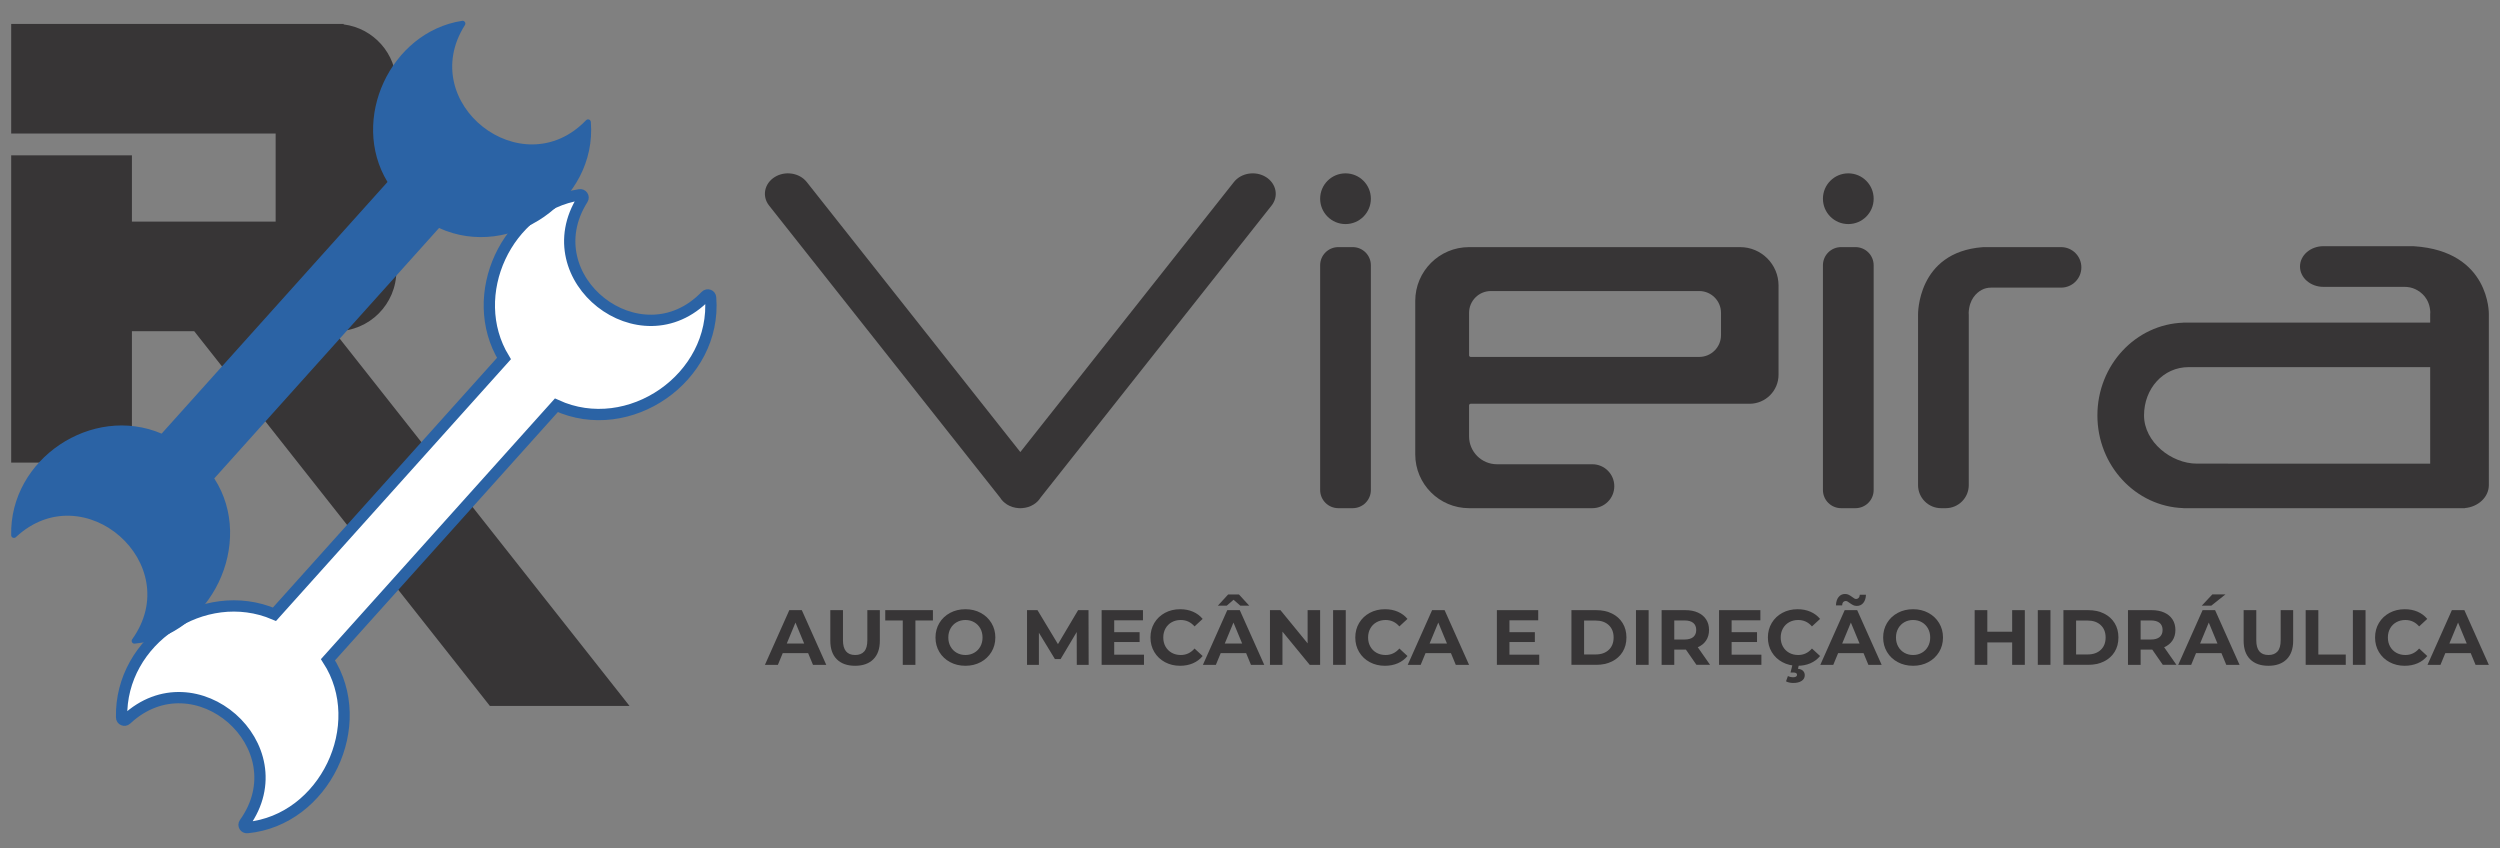 <?xml version="1.0" encoding="UTF-8"?> <svg xmlns="http://www.w3.org/2000/svg" xmlns:xlink="http://www.w3.org/1999/xlink" version="1.1" id="Camada_1" x="0px" y="0px" viewBox="0 0 1920 651.6" style="enable-background:new 0 0 1920 651.6;" xml:space="preserve"><rect x="0" y="0" width="1920" height="651.6" fill="#808080" stroke="none"/> <style type="text/css"> .st0{fill:#373536;} .st1{fill:#FFFFFF;stroke:#2B63A5;stroke-width:12.194;stroke-miterlimit:10;} .st2{fill:#2B63A5;} .st3{fill:#FFFFFF;} .st4{fill:#FFFFFF;stroke:#2B63A5;stroke-width:8.677;stroke-miterlimit:10;} .st5{fill:#2B63A5;stroke:#FFFFFF;stroke-width:8.677;stroke-miterlimit:10;} .st6{fill:#373536;stroke:#FFFFFF;stroke-width:8.677;stroke-miterlimit:10;} </style> <g> <path class="st0" d="M-2035.85,1573.41c0.57,0.02,1.14,0.04,1.71,0.04l0,0c25.78,0,46.68-20.9,46.68-46.68v-144.26 c0-23.78-17.78-43.39-40.77-46.29v-0.39h-5.91l0,0h-251.19v84.77h204.51v68.09h-111.15v-51.23h-93.36v237.62h93.36v-101.62h48.18 l228.65,289.79h107.98L-2035.85,1573.41z"></path> <path class="st1" d="M-1744.48,1547.45c-0.1-1.92-2.44-2.76-3.77-1.37c-50.31,52.28-134.07-13.54-95.17-74.8 c1.04-1.62-0.36-3.67-2.25-3.32c-56.2,8.74-88.35,77.61-58.59,126.62l-177.48,197.73c-54.65-23.31-119.52,19.94-118.22,79.74 c-0.04,1.93,2.28,2.93,3.68,1.6c53.3-49.78,133.85,20.87,91.41,80.22c-1.12,1.56,0.16,3.68,2.07,3.44 c59.65-5.75,95.12-79.28,62.42-129.81l176.61-196.77C-1807.7,1656.39-1739.54,1609.44-1744.48,1547.45z"></path> <path class="st2" d="M-1837.09,1411.67c-0.1-1.89-2.41-2.72-3.71-1.35c-49.51,51.45-131.94-13.32-93.65-73.61 c1.02-1.59-0.36-3.61-2.22-3.27c-55.31,8.6-86.95,76.38-57.66,124.61l-174.66,194.6c-53.78-22.94-117.62,19.62-116.34,78.48 c-0.04,1.9,2.24,2.88,3.63,1.58c52.45-48.99,131.73,20.54,89.96,78.95c-1.11,1.53,0.16,3.63,2.04,3.38 c58.71-5.66,93.61-78.02,61.43-127.75l173.81-193.65C-1899.31,1518.89-1832.23,1472.69-1837.09,1411.67z"></path> </g> <g> <g> <path class="st3" d="M-874.77,1335.46L-874.77,1335.46c-5.72-3.57-13.62-2.35-17.65,2.74l-117.53,148.59l-117.53-148.59 c-4.02-5.09-11.92-6.31-17.65-2.74h0c-5.72,3.57-7.1,10.6-3.08,15.68l127.12,160.72c0.9,1.45,2.16,2.75,3.79,3.77 c1.94,1.21,4.12,1.86,6.32,2c0.08,0.01,0.16,0.01,0.25,0.01c0.26,0.01,0.51,0.02,0.77,0.02c0.26,0,0.51-0.01,0.77-0.02 c0.08,0,0.17-0.01,0.25-0.01c2.2-0.15,4.39-0.79,6.32-2h0c1.63-1.02,2.89-2.32,3.79-3.77l127.12-160.72 C-867.67,1346.05-869.04,1339.03-874.77,1335.46z"></path> <g> <path class="st3" d="M-831,1517.67L-831,1517.67c-7.71,0-13.96-6.25-13.96-13.96v-115.74c0-7.71,6.25-13.96,13.96-13.96l0,0 c7.71,0,13.96,6.25,13.96,13.96v115.74C-817.04,1511.42-823.29,1517.67-831,1517.67z"></path> <circle class="st3" cx="-831" cy="1347.37" r="13.96"></circle> </g> <g> <path class="st3" d="M-554.32,1517.67L-554.32,1517.67c-7.71,0-13.96-6.25-13.96-13.96v-115.74c0-7.71,6.25-13.96,13.96-13.96h0 c7.71,0,13.96,6.25,13.96,13.96v115.74C-540.36,1511.42-546.61,1517.67-554.32,1517.67z"></path> <circle class="st3" cx="-554.32" cy="1347.37" r="13.96"></circle> </g> <path class="st3" d="M-437.21,1374.01h-42.34c-0.31,0-0.63,0.01-0.95,0.04c-36.11,2.82-35.44,37.19-35.44,37.19v93.73 c0,7.02,5.69,12.71,12.71,12.71h2.49c7.02,0,12.71-5.69,12.71-12.71v-93.73c0-0.37-0.02-0.74-0.06-1.1 c0.35-7.42,4.21-10.94,7.13-12.55c1.58-0.87,3.37-1.27,5.17-1.27h38.56c6.16,0,11.15-4.99,11.15-11.15 S-431.05,1374.01-437.21,1374.01z"></path> <path class="st3" d="M-242.85,1373.53c-0.33-0.02-0.67-0.03-1.01-0.03h-49c-7.12,0-12.89,5.01-12.89,11.19 c0,6.18,5.77,11.19,12.89,11.19h44.59c2.08,0,4.15,0.4,5.97,1.27c3.38,1.62,7.85,5.15,8.25,12.6c-0.04,0.36-0.06,0.73-0.06,1.11 v4.69h-135.79v0.04c-26.28,0.86-47.33,23.36-47.33,51.02c0,27.66,21.06,50.17,47.33,51.02v0.04h127.99h11.49h15.4v-0.07 c7.41-0.65,13.19-6.09,13.19-12.69v-94.06C-201.84,1410.85-201.05,1376.34-242.85,1373.53z M-362.49,1493.15 c-14.04,0-29.08-11.89-29.08-26.55c0-14.66,10.5-26.55,24.54-26.55h132.92v53.11H-362.49z"></path> <path class="st3" d="M-613.85,1374.01h-10.51H-763l0,0c-16.36,0-29.62,13.26-29.62,29.62v6.55v15.32v62.55 c0,16.36,13.26,29.62,29.62,29.62l0,0h67.83c6.67,0,12.08-5.41,12.08-12.08v0c0-6.67-5.41-12.08-12.08-12.08h-52.47 c-8.48,0-15.36-6.88-15.36-15.36v-17.02c0-0.49,0.4-0.89,0.89-0.89h137.74h15.68c8.82,0,15.98-7.15,15.98-15.98v-49.08 C-592.7,1383.47-602.17,1374.01-613.85,1374.01z M-624.36,1422.43c0,6.63-5.37,12-12,12h-125.74c-0.49,0-0.89-0.4-0.89-0.89v-8.04 v-15.32c0-6.63,5.37-12,12-12h114.64c6.63,0,12,5.37,12,12V1422.43z"></path> </g> <g> <path class="st3" d="M-1126.72,1597.42h-13.98l-2.67,6.45h-7.14l13.42-30.1h6.88l13.46,30.1h-7.31L-1126.72,1597.42z M-1128.91,1592.13l-4.77-11.52l-4.77,11.52H-1128.91z"></path> <path class="st3" d="M-1110.91,1600.82c-2.39-2.38-3.59-5.78-3.59-10.19v-16.86h6.97v16.6c0,5.39,2.24,8.08,6.71,8.08 c2.18,0,3.84-0.65,4.99-1.96c1.15-1.3,1.72-3.35,1.72-6.13v-16.6h6.88v16.86c0,4.41-1.2,7.81-3.59,10.19 c-2.39,2.38-5.74,3.57-10.04,3.57S-1108.52,1603.2-1110.91,1600.82z"></path> <path class="st3" d="M-1074.64,1579.45h-9.63v-5.68h26.23v5.68h-9.63v24.43h-6.97V1579.45z"></path> <path class="st3" d="M-1048.6,1602.37c-2.51-1.35-4.47-3.2-5.89-5.57c-1.42-2.37-2.13-5.02-2.13-7.98c0-2.95,0.71-5.61,2.13-7.98 c1.42-2.37,3.38-4.22,5.89-5.57c2.51-1.35,5.32-2.02,8.45-2.02c3.12,0,5.93,0.67,8.43,2.02c2.49,1.35,4.46,3.2,5.89,5.57 c1.43,2.36,2.15,5.02,2.15,7.98c0,2.95-0.72,5.61-2.15,7.98c-1.43,2.37-3.4,4.22-5.89,5.57c-2.49,1.35-5.3,2.02-8.43,2.02 C-1043.28,1604.39-1046.09,1603.72-1048.6,1602.37z M-1035.34,1597.23c1.43-0.82,2.56-1.96,3.38-3.42 c0.82-1.46,1.23-3.12,1.23-4.99c0-1.86-0.41-3.53-1.23-4.99c-0.82-1.46-1.94-2.6-3.38-3.42c-1.43-0.82-3.04-1.23-4.82-1.23 c-1.78,0-3.38,0.41-4.82,1.23c-1.43,0.82-2.56,1.96-3.38,3.42c-0.82,1.46-1.23,3.12-1.23,4.99c0,1.86,0.41,3.53,1.23,4.99 c0.82,1.46,1.94,2.6,3.38,3.42c1.43,0.82,3.04,1.23,4.82,1.23C-1038.38,1598.45-1036.77,1598.05-1035.34,1597.23z"></path> <path class="st3" d="M-978.88,1603.87l-0.04-18.06l-8.86,14.88h-3.14l-8.82-14.49v17.67h-6.54v-30.1h5.76l11.27,18.71l11.1-18.71 h5.72l0.09,30.1H-978.88z"></path> <path class="st3" d="M-941.89,1598.28v5.59h-23.31v-30.1h22.75v5.59h-15.82v6.54h13.98v5.42h-13.98v6.97H-941.89z"></path> <path class="st3" d="M-930.35,1602.39c-2.48-1.33-4.43-3.18-5.85-5.55c-1.42-2.37-2.13-5.04-2.13-8.02c0-2.98,0.71-5.66,2.13-8.02 c1.42-2.37,3.37-4.21,5.85-5.55c2.48-1.33,5.27-2,8.36-2c2.61,0,4.97,0.46,7.07,1.38c2.11,0.92,3.88,2.24,5.31,3.96l-4.47,4.13 c-2.04-2.35-4.56-3.53-7.57-3.53c-1.86,0-3.53,0.41-4.99,1.23c-1.46,0.82-2.6,1.96-3.42,3.42c-0.82,1.46-1.23,3.12-1.23,4.99 c0,1.86,0.41,3.53,1.23,4.99c0.82,1.46,1.96,2.6,3.42,3.42c1.46,0.82,3.13,1.23,4.99,1.23c3.01,0,5.53-1.19,7.57-3.57l4.47,4.13 c-1.43,1.75-3.21,3.08-5.33,4c-2.12,0.92-4.49,1.38-7.1,1.38C-925.09,1604.39-927.87,1603.72-930.35,1602.39z"></path> <path class="st3" d="M-885.69,1597.42h-13.98l-2.67,6.45h-7.14l13.42-30.1h6.88l13.46,30.1h-7.31L-885.69,1597.42z M-888.87,1571.32l-3.74-3.27l-3.74,3.27h-4.9l5.68-6.19h5.93l5.68,6.19H-888.87z M-887.88,1592.13l-4.77-11.52l-4.77,11.52 H-887.88z"></path> <path class="st3" d="M-844.97,1573.77v30.1h-5.72l-15.01-18.28v18.28h-6.88v-30.1h5.76l14.96,18.28v-18.28H-844.97z"></path> <path class="st3" d="M-837.83,1573.77h6.97v30.1h-6.97V1573.77z"></path> <path class="st3" d="M-817.64,1602.39c-2.48-1.33-4.43-3.18-5.85-5.55c-1.42-2.37-2.13-5.04-2.13-8.02c0-2.98,0.71-5.66,2.13-8.02 c1.42-2.37,3.37-4.21,5.85-5.55c2.48-1.33,5.27-2,8.36-2c2.61,0,4.97,0.46,7.07,1.38c2.11,0.92,3.88,2.24,5.31,3.96l-4.47,4.13 c-2.04-2.35-4.56-3.53-7.57-3.53c-1.86,0-3.53,0.41-4.99,1.23c-1.46,0.82-2.6,1.96-3.42,3.42c-0.82,1.46-1.23,3.12-1.23,4.99 c0,1.86,0.41,3.53,1.23,4.99c0.82,1.46,1.96,2.6,3.42,3.42c1.46,0.82,3.13,1.23,4.99,1.23c3.01,0,5.53-1.19,7.57-3.57l4.47,4.13 c-1.43,1.75-3.21,3.08-5.33,4c-2.12,0.92-4.49,1.38-7.1,1.38C-812.39,1604.39-815.16,1603.72-817.64,1602.39z"></path> <path class="st3" d="M-772.98,1597.42h-13.98l-2.67,6.45h-7.14l13.42-30.1h6.88l13.46,30.1h-7.31L-772.98,1597.42z M-775.18,1592.13l-4.77-11.52l-4.77,11.52H-775.18z"></path> <path class="st3" d="M-724.39,1598.28v5.59h-23.31v-30.1h22.75v5.59h-15.82v6.54h13.98v5.42h-13.98v6.97H-724.39z"></path> <path class="st3" d="M-706.67,1573.77H-693c3.27,0,6.16,0.62,8.66,1.87c2.51,1.25,4.46,3,5.85,5.27c1.39,2.26,2.09,4.9,2.09,7.91 c0,3.01-0.7,5.65-2.09,7.91c-1.39,2.26-3.34,4.02-5.85,5.27c-2.51,1.25-5.4,1.87-8.66,1.87h-13.67V1573.77z M-693.34,1598.15 c3.01,0,5.41-0.84,7.2-2.52c1.79-1.68,2.69-3.95,2.69-6.82c0-2.87-0.9-5.14-2.69-6.82c-1.79-1.68-4.19-2.52-7.2-2.52h-6.36v18.66 H-693.34z"></path> <path class="st3" d="M-671.16,1573.77h6.97v30.1h-6.97V1573.77z"></path> <path class="st3" d="M-637.87,1603.87l-5.8-8.39h-0.34h-6.06v8.39h-6.97v-30.1h13.03c2.67,0,4.98,0.45,6.94,1.33 c1.96,0.89,3.48,2.15,4.54,3.78c1.06,1.63,1.59,3.57,1.59,5.8c0,2.24-0.54,4.16-1.61,5.78c-1.08,1.62-2.6,2.86-4.58,3.72 l6.75,9.68H-637.87z M-639.63,1580.8c-1.09-0.9-2.68-1.35-4.77-1.35h-5.68v10.49h5.68c2.09,0,3.68-0.46,4.77-1.38 c1.09-0.92,1.63-2.21,1.63-3.87C-638,1583-638.55,1581.71-639.63,1580.8z"></path> <path class="st3" d="M-602.14,1598.28v5.59h-23.31v-30.1h22.75v5.59h-15.82v6.54h13.98v5.42h-13.98v6.97H-602.14z"></path> <path class="st3" d="M-590.59,1602.39c-2.48-1.33-4.43-3.18-5.85-5.55c-1.42-2.37-2.13-5.04-2.13-8.02c0-2.98,0.71-5.66,2.13-8.02 c1.42-2.37,3.37-4.21,5.85-5.55c2.48-1.33,5.27-2,8.36-2c2.61,0,4.97,0.46,7.07,1.38c2.11,0.92,3.88,2.24,5.31,3.96l-4.47,4.13 c-2.04-2.35-4.56-3.53-7.57-3.53c-1.86,0-3.53,0.41-4.99,1.23c-1.46,0.82-2.6,1.96-3.42,3.42c-0.82,1.46-1.23,3.12-1.23,4.99 c0,1.86,0.41,3.53,1.23,4.99c0.82,1.46,1.96,2.6,3.42,3.42c1.46,0.82,3.13,1.23,4.99,1.23c3.01,0,5.53-1.19,7.57-3.57l4.47,4.13 c-1.43,1.75-3.21,3.08-5.33,4c-2.12,0.92-4.49,1.38-7.1,1.38C-585.34,1604.39-588.11,1603.72-590.59,1602.39z M-586.79,1613.61 c-0.72-0.16-1.32-0.38-1.81-0.67l1.03-2.88c0.92,0.43,1.85,0.65,2.8,0.65c1.49,0,2.24-0.46,2.24-1.38c0-0.83-0.7-1.25-2.11-1.25 h-1.46l1.12-4.56h3.57l-0.6,2.49c1.26,0.14,2.2,0.54,2.82,1.18c0.62,0.65,0.92,1.44,0.92,2.39c0,1.32-0.57,2.36-1.72,3.12 c-1.15,0.76-2.68,1.14-4.6,1.14C-585.34,1613.85-586.07,1613.77-586.79,1613.61z"></path> <path class="st3" d="M-545.93,1597.42h-13.98l-2.67,6.45h-7.14l13.42-30.1h6.88l13.46,30.1h-7.31L-545.93,1597.42z M-551.67,1571 c-0.59-0.3-1.24-0.71-1.96-1.23c-0.46-0.34-0.84-0.6-1.14-0.77c-0.3-0.17-0.6-0.26-0.88-0.26c-0.6,0-1.09,0.21-1.46,0.62 c-0.37,0.42-0.57,1.01-0.6,1.78h-3.4c0.06-1.92,0.54-3.45,1.44-4.58c0.9-1.13,2.1-1.7,3.59-1.7c0.75,0,1.41,0.15,2,0.45 c0.59,0.3,1.25,0.72,2,1.27c0.46,0.34,0.84,0.6,1.14,0.77c0.3,0.17,0.6,0.26,0.88,0.26c0.57,0,1.05-0.21,1.44-0.62 c0.39-0.42,0.59-0.98,0.62-1.7h3.4c-0.06,1.86-0.54,3.35-1.44,4.47c-0.9,1.12-2.1,1.68-3.59,1.68 C-550.41,1571.45-551.09,1571.3-551.67,1571z M-548.13,1592.13l-4.77-11.52l-4.77,11.52H-548.13z"></path> <path class="st3" d="M-527.12,1602.37c-2.51-1.35-4.47-3.2-5.89-5.57c-1.42-2.37-2.13-5.02-2.13-7.98c0-2.95,0.71-5.61,2.13-7.98 c1.42-2.37,3.38-4.22,5.89-5.57c2.51-1.35,5.33-2.02,8.45-2.02c3.12,0,5.93,0.67,8.43,2.02c2.49,1.35,4.46,3.2,5.89,5.57 c1.43,2.36,2.15,5.02,2.15,7.98c0,2.95-0.72,5.61-2.15,7.98c-1.43,2.37-3.4,4.22-5.89,5.57c-2.49,1.35-5.3,2.02-8.43,2.02 C-521.8,1604.39-524.61,1603.72-527.12,1602.37z M-513.85,1597.23c1.43-0.82,2.56-1.96,3.38-3.42c0.82-1.46,1.23-3.12,1.23-4.99 c0-1.86-0.41-3.53-1.23-4.99c-0.82-1.46-1.94-2.6-3.38-3.42c-1.43-0.82-3.04-1.23-4.82-1.23c-1.78,0-3.38,0.41-4.82,1.23 c-1.43,0.82-2.56,1.96-3.38,3.42c-0.82,1.46-1.23,3.12-1.23,4.99c0,1.86,0.41,3.53,1.23,4.99c0.82,1.46,1.94,2.6,3.38,3.42 c1.43,0.82,3.04,1.23,4.82,1.23C-516.89,1598.45-515.29,1598.05-513.85,1597.23z"></path> <path class="st3" d="M-457.18,1573.77v30.1h-6.97v-12.34h-13.67v12.34h-6.97v-30.1h6.97v11.87h13.67v-11.87H-457.18z"></path> <path class="st3" d="M-450.04,1573.77h6.97v30.1h-6.97V1573.77z"></path> <path class="st3" d="M-435.94,1573.77h13.67c3.27,0,6.16,0.62,8.66,1.87c2.51,1.25,4.46,3,5.85,5.27c1.39,2.26,2.09,4.9,2.09,7.91 c0,3.01-0.7,5.65-2.09,7.91c-1.39,2.26-3.34,4.02-5.85,5.27c-2.51,1.25-5.4,1.87-8.66,1.87h-13.67V1573.77z M-422.61,1598.15 c3.01,0,5.41-0.84,7.2-2.52c1.79-1.68,2.69-3.95,2.69-6.82c0-2.87-0.9-5.14-2.69-6.82c-1.79-1.68-4.19-2.52-7.2-2.52h-6.36v18.66 H-422.61z"></path> <path class="st3" d="M-381.24,1603.87l-5.8-8.39h-0.34h-6.06v8.39h-6.97v-30.1h13.03c2.67,0,4.98,0.45,6.94,1.33 c1.96,0.89,3.48,2.15,4.54,3.78c1.06,1.63,1.59,3.57,1.59,5.8c0,2.24-0.54,4.16-1.61,5.78s-2.6,2.86-4.58,3.72l6.75,9.68H-381.24z M-383,1580.8c-1.09-0.9-2.68-1.35-4.77-1.35h-5.68v10.49h5.68c2.09,0,3.68-0.46,4.77-1.38c1.09-0.92,1.63-2.21,1.63-3.87 C-381.37,1583-381.91,1581.71-383,1580.8z"></path> <path class="st3" d="M-348.99,1597.42h-13.98l-2.67,6.45h-7.14l13.42-30.1h6.88l13.46,30.1h-7.31L-348.99,1597.42z M-351.18,1592.13l-4.77-11.52l-4.77,11.52H-351.18z M-354.02,1565.13h7.22l-7.78,6.19h-5.25L-354.02,1565.13z"></path> <path class="st3" d="M-333.18,1600.82c-2.39-2.38-3.59-5.78-3.59-10.19v-16.86h6.97v16.6c0,5.39,2.24,8.08,6.71,8.08 c2.18,0,3.84-0.65,4.99-1.96c1.15-1.3,1.72-3.35,1.72-6.13v-16.6h6.88v16.86c0,4.41-1.2,7.81-3.59,10.19 c-2.39,2.38-5.74,3.57-10.04,3.57C-327.44,1604.39-330.79,1603.2-333.18,1600.82z"></path> <path class="st3" d="M-302.63,1573.77h6.97v24.43h15.09v5.68h-22.06V1573.77z"></path> <path class="st3" d="M-276.66,1573.77h6.97v30.1h-6.97V1573.77z"></path> <path class="st3" d="M-256.47,1602.39c-2.48-1.33-4.43-3.18-5.85-5.55c-1.42-2.37-2.13-5.04-2.13-8.02c0-2.98,0.71-5.66,2.13-8.02 c1.42-2.37,3.37-4.21,5.85-5.55c2.48-1.33,5.27-2,8.36-2c2.61,0,4.97,0.46,7.07,1.38c2.11,0.92,3.88,2.24,5.31,3.96l-4.47,4.13 c-2.04-2.35-4.56-3.53-7.57-3.53c-1.86,0-3.53,0.41-4.99,1.23c-1.46,0.82-2.6,1.96-3.42,3.42c-0.82,1.46-1.23,3.12-1.23,4.99 c0,1.86,0.41,3.53,1.23,4.99c0.82,1.46,1.96,2.6,3.42,3.42c1.46,0.82,3.13,1.23,4.99,1.23c3.01,0,5.53-1.19,7.57-3.57l4.47,4.13 c-1.43,1.75-3.21,3.08-5.33,4c-2.12,0.92-4.49,1.38-7.1,1.38C-251.22,1604.39-253.99,1603.72-256.47,1602.39z"></path> <path class="st3" d="M-211.81,1597.42h-13.98l-2.67,6.45h-7.14l13.42-30.1h6.88l13.46,30.1h-7.31L-211.81,1597.42z M-214,1592.13 l-4.77-11.52l-4.77,11.52H-214z"></path> </g> </g> <g> <path class="st0" d="M-1387.72,1420.25c0.41,0.01,0.81,0.03,1.22,0.03l0,0c18.35,0,33.22-14.87,33.22-33.22V1284.4 c0-16.92-12.65-30.87-29.01-32.94v-0.27h-4.21l0,0h-178.76v60.32h145.54v48.45h-79.1v-36.46h-66.44v169.1h66.44v-72.31h34.28 l162.72,206.22h76.84L-1387.72,1420.25z"></path> <path class="st4" d="M-1180.37,1401.77c-0.07-1.37-1.74-1.96-2.68-0.98c-35.8,37.2-95.41-9.63-67.72-53.23 c0.74-1.15-0.26-2.61-1.6-2.36c-39.99,6.22-62.87,55.23-41.69,90.11l-126.3,140.71c-38.89-16.59-85.05,14.19-84.13,56.75 c-0.03,1.37,1.62,2.08,2.62,1.14c37.93-35.43,95.25,14.85,65.05,57.09c-0.8,1.11,0.12,2.62,1.47,2.45 c42.45-4.09,67.69-56.42,44.42-92.38l125.68-140.03C-1225.36,1479.3-1176.85,1445.89-1180.37,1401.77z"></path> <path class="st2" d="M-1246.28,1305.15c-0.07-1.34-1.71-1.93-2.64-0.96c-35.23,36.61-93.89-9.48-66.65-52.38 c0.73-1.13-0.25-2.57-1.58-2.33c-39.36,6.12-61.88,54.36-41.03,88.68l-124.29,138.48c-38.27-16.33-83.7,13.96-82.79,55.85 c-0.03,1.35,1.59,2.05,2.58,1.12c37.33-34.86,93.74,14.62,64.02,56.18c-0.79,1.09,0.11,2.58,1.45,2.41 c41.78-4.03,66.62-55.52,43.71-90.91l123.69-137.81C-1290.55,1381.45-1242.82,1348.57-1246.28,1305.15z"></path> </g> <g> <g> <path class="st3" d="M-860.59,1994.18L-860.59,1994.18c-5.72-3.57-13.62-2.35-17.65,2.74l-117.53,148.59l-117.53-148.59 c-4.02-5.09-11.92-6.31-17.65-2.74h0c-5.72,3.57-7.1,10.59-3.08,15.68l127.12,160.72c0.9,1.45,2.16,2.75,3.79,3.77 c1.94,1.21,4.12,1.86,6.32,2c0.08,0.01,0.16,0.01,0.25,0.01c0.26,0.01,0.51,0.02,0.77,0.02c0.26,0,0.51-0.01,0.77-0.02 c0.08,0,0.17-0.01,0.25-0.01c2.2-0.15,4.39-0.79,6.32-2h0c1.63-1.02,2.89-2.32,3.79-3.77l127.12-160.72 C-853.49,2004.78-854.87,1997.76-860.59,1994.18z"></path> <g> <path class="st3" d="M-816.83,2176.39L-816.83,2176.39c-7.71,0-13.96-6.25-13.96-13.96v-115.74c0-7.71,6.25-13.96,13.96-13.96 l0,0c7.71,0,13.96,6.25,13.96,13.96v115.74C-802.87,2170.14-809.12,2176.39-816.83,2176.39z"></path> <circle class="st3" cx="-816.83" cy="2006.09" r="13.96"></circle> </g> <g> <path class="st3" d="M-540.15,2176.39L-540.15,2176.39c-7.71,0-13.96-6.25-13.96-13.96v-115.74c0-7.71,6.25-13.96,13.96-13.96h0 c7.71,0,13.96,6.25,13.96,13.96v115.74C-526.19,2170.14-532.44,2176.39-540.15,2176.39z"></path> <circle class="st3" cx="-540.15" cy="2006.09" r="13.96"></circle> </g> <path class="st3" d="M-423.04,2032.73h-42.34c-0.31,0-0.63,0.01-0.95,0.04c-36.11,2.82-35.44,37.19-35.44,37.19v93.73 c0,7.02,5.69,12.71,12.71,12.71h2.49c7.02,0,12.71-5.69,12.71-12.71v-93.73c0-0.37-0.02-0.74-0.06-1.1 c0.35-7.42,4.21-10.94,7.13-12.55c1.58-0.87,3.37-1.27,5.17-1.27h38.56c6.16,0,11.15-4.99,11.15-11.15 S-416.88,2032.73-423.04,2032.73z"></path> <path class="st3" d="M-228.68,2032.25c-0.33-0.02-0.67-0.03-1.01-0.03h-49c-7.12,0-12.89,5.01-12.89,11.19s5.77,11.19,12.89,11.19 h44.59c2.08,0,4.15,0.4,5.97,1.27c3.38,1.62,7.85,5.15,8.25,12.6c-0.04,0.36-0.06,0.73-0.06,1.11v4.69h-135.79v0.04 c-26.28,0.86-47.33,23.36-47.33,51.02s21.06,50.17,47.33,51.02v0.04h127.99h11.49h15.4v-0.07c7.41-0.65,13.19-6.09,13.19-12.69 v-94.06C-187.66,2069.57-186.88,2035.06-228.68,2032.25z M-348.32,2151.88c-14.04,0-29.08-11.89-29.08-26.55 c0-14.66,10.5-26.55,24.54-26.55h132.92v53.11H-348.32z"></path> <path class="st3" d="M-599.68,2032.73h-10.51h-138.64l0,0c-16.36,0-29.62,13.26-29.62,29.62v6.55v15.32v62.55 c0,16.36,13.26,29.62,29.62,29.62l0,0H-681c6.67,0,12.08-5.41,12.08-12.08v0c0-6.67-5.41-12.08-12.08-12.08h-52.47 c-8.48,0-15.36-6.88-15.36-15.36v-17.02c0-0.49,0.4-0.89,0.89-0.89h137.74h15.68c8.82,0,15.98-7.15,15.98-15.98v-49.08 C-578.53,2042.2-588,2032.73-599.68,2032.73z M-610.19,2081.15c0,6.63-5.37,12-12,12h-125.74c-0.49,0-0.89-0.4-0.89-0.89v-8.04 v-15.32c0-6.63,5.37-12,12-12h114.64c6.63,0,12,5.37,12,12V2081.15z"></path> </g> <g> <path class="st3" d="M-1112.54,2256.15h-13.98l-2.67,6.45h-7.14l13.42-30.1h6.88l13.46,30.1h-7.31L-1112.54,2256.15z M-1114.74,2250.86l-4.77-11.52l-4.77,11.52H-1114.74z"></path> <path class="st3" d="M-1096.74,2259.54c-2.39-2.38-3.59-5.78-3.59-10.19v-16.86h6.97v16.6c0,5.39,2.24,8.08,6.71,8.08 c2.18,0,3.84-0.65,4.99-1.96c1.15-1.3,1.72-3.35,1.72-6.13v-16.6h6.88v16.86c0,4.41-1.2,7.81-3.59,10.19 c-2.39,2.38-5.74,3.57-10.04,3.57S-1094.35,2261.92-1096.74,2259.54z"></path> <path class="st3" d="M-1060.47,2238.17h-9.63v-5.68h26.23v5.68h-9.63v24.43h-6.97V2238.17z"></path> <path class="st3" d="M-1034.43,2261.09c-2.51-1.35-4.47-3.2-5.89-5.57c-1.42-2.37-2.13-5.02-2.13-7.98s0.71-5.61,2.13-7.98 c1.42-2.37,3.38-4.22,5.89-5.57c2.51-1.35,5.32-2.02,8.45-2.02c3.12,0,5.93,0.67,8.43,2.02c2.49,1.35,4.46,3.2,5.89,5.57 c1.43,2.36,2.15,5.02,2.15,7.98s-0.72,5.61-2.15,7.98c-1.43,2.37-3.4,4.22-5.89,5.57c-2.49,1.35-5.3,2.02-8.43,2.02 C-1029.11,2263.11-1031.92,2262.44-1034.43,2261.09z M-1021.16,2255.95c1.43-0.82,2.56-1.96,3.38-3.42 c0.82-1.46,1.23-3.12,1.23-4.99s-0.41-3.53-1.23-4.99c-0.82-1.46-1.94-2.6-3.38-3.42c-1.43-0.82-3.04-1.23-4.82-1.23 c-1.78,0-3.38,0.41-4.82,1.23c-1.43,0.82-2.56,1.96-3.38,3.42c-0.82,1.46-1.23,3.12-1.23,4.99s0.41,3.53,1.23,4.99 c0.82,1.46,1.94,2.6,3.38,3.42c1.43,0.82,3.04,1.23,4.82,1.23C-1024.2,2257.18-1022.6,2256.77-1021.16,2255.95z"></path> <path class="st3" d="M-964.7,2262.6l-0.04-18.06l-8.86,14.88h-3.14l-8.82-14.49v17.67h-6.54v-30.1h5.76l11.27,18.71l11.1-18.71 h5.72l0.09,30.1H-964.7z"></path> <path class="st3" d="M-927.72,2257.01v5.59h-23.31v-30.1h22.75v5.59h-15.82v6.54h13.98v5.42h-13.98v6.97H-927.72z"></path> <path class="st3" d="M-916.18,2261.11c-2.48-1.33-4.43-3.18-5.85-5.55c-1.42-2.37-2.13-5.04-2.13-8.02c0-2.98,0.71-5.66,2.13-8.02 c1.42-2.37,3.37-4.21,5.85-5.55c2.48-1.33,5.27-2,8.36-2c2.61,0,4.97,0.46,7.07,1.38c2.11,0.92,3.88,2.24,5.31,3.96l-4.47,4.13 c-2.04-2.35-4.56-3.53-7.57-3.53c-1.86,0-3.53,0.41-4.99,1.23c-1.46,0.82-2.6,1.96-3.42,3.42c-0.82,1.46-1.23,3.12-1.23,4.99 s0.41,3.53,1.23,4.99c0.82,1.46,1.96,2.6,3.42,3.42c1.46,0.82,3.13,1.23,4.99,1.23c3.01,0,5.53-1.19,7.57-3.57l4.47,4.13 c-1.43,1.75-3.21,3.08-5.33,4c-2.12,0.92-4.49,1.38-7.1,1.38C-910.92,2263.11-913.7,2262.45-916.18,2261.11z"></path> <path class="st3" d="M-871.52,2256.15h-13.98l-2.67,6.45h-7.14l13.42-30.1h6.88l13.46,30.1h-7.31L-871.52,2256.15z M-874.7,2230.04l-3.74-3.27l-3.74,3.27h-4.9l5.68-6.19h5.93l5.68,6.19H-874.7z M-873.71,2250.86l-4.77-11.52l-4.77,11.52H-873.71 z"></path> <path class="st3" d="M-830.8,2232.49v30.1h-5.72l-15.01-18.28v18.28h-6.88v-30.1h5.76l14.96,18.28v-18.28H-830.8z"></path> <path class="st3" d="M-823.66,2232.49h6.97v30.1h-6.97V2232.49z"></path> <path class="st3" d="M-803.47,2261.11c-2.48-1.33-4.43-3.18-5.85-5.55c-1.42-2.37-2.13-5.04-2.13-8.02c0-2.98,0.71-5.66,2.13-8.02 c1.42-2.37,3.37-4.21,5.85-5.55c2.48-1.33,5.27-2,8.36-2c2.61,0,4.97,0.46,7.07,1.38c2.11,0.92,3.88,2.24,5.31,3.96l-4.47,4.13 c-2.04-2.35-4.56-3.53-7.57-3.53c-1.86,0-3.53,0.41-4.99,1.23c-1.46,0.82-2.6,1.96-3.42,3.42c-0.82,1.46-1.23,3.12-1.23,4.99 s0.41,3.53,1.23,4.99c0.82,1.46,1.96,2.6,3.42,3.42c1.46,0.82,3.13,1.23,4.99,1.23c3.01,0,5.53-1.19,7.57-3.57l4.47,4.13 c-1.43,1.75-3.21,3.08-5.33,4c-2.12,0.92-4.49,1.38-7.1,1.38C-798.21,2263.11-800.99,2262.45-803.47,2261.11z"></path> <path class="st3" d="M-758.81,2256.15h-13.98l-2.67,6.45h-7.14l13.42-30.1h6.88l13.46,30.1h-7.31L-758.81,2256.15z M-761,2250.86 l-4.77-11.52l-4.77,11.52H-761z"></path> <path class="st3" d="M-710.22,2257.01v5.59h-23.31v-30.1h22.75v5.59h-15.82v6.54h13.98v5.42h-13.98v6.97H-710.22z"></path> <path class="st3" d="M-692.5,2232.49h13.67c3.27,0,6.16,0.62,8.66,1.87c2.51,1.25,4.46,3,5.85,5.27c1.39,2.26,2.09,4.9,2.09,7.91 c0,3.01-0.7,5.65-2.09,7.91c-1.39,2.26-3.34,4.02-5.85,5.27c-2.51,1.25-5.4,1.87-8.66,1.87h-13.67V2232.49z M-679.17,2256.88 c3.01,0,5.41-0.84,7.2-2.51c1.79-1.68,2.69-3.95,2.69-6.82s-0.9-5.14-2.69-6.82c-1.79-1.68-4.19-2.52-7.2-2.52h-6.36v18.66 H-679.17z"></path> <path class="st3" d="M-656.98,2232.49h6.97v30.1h-6.97V2232.49z"></path> <path class="st3" d="M-623.7,2262.6l-5.8-8.39h-0.34h-6.06v8.39h-6.97v-30.1h13.03c2.67,0,4.98,0.45,6.94,1.33 c1.96,0.89,3.48,2.15,4.54,3.78c1.06,1.63,1.59,3.57,1.59,5.8s-0.54,4.16-1.61,5.78c-1.08,1.62-2.6,2.86-4.58,3.72l6.75,9.68 H-623.7z M-625.46,2239.53c-1.09-0.9-2.68-1.35-4.77-1.35h-5.68v10.49h5.68c2.09,0,3.68-0.46,4.77-1.38 c1.09-0.92,1.63-2.21,1.63-3.87C-623.83,2241.73-624.37,2240.43-625.46,2239.53z"></path> <path class="st3" d="M-587.97,2257.01v5.59h-23.31v-30.1h22.75v5.59h-15.82v6.54h13.98v5.42h-13.98v6.97H-587.97z"></path> <path class="st3" d="M-576.42,2261.11c-2.48-1.33-4.43-3.18-5.85-5.55c-1.42-2.37-2.13-5.04-2.13-8.02c0-2.98,0.71-5.66,2.13-8.02 c1.42-2.37,3.37-4.21,5.85-5.55c2.48-1.33,5.27-2,8.36-2c2.61,0,4.97,0.46,7.07,1.38c2.11,0.92,3.88,2.24,5.31,3.96l-4.47,4.13 c-2.04-2.35-4.56-3.53-7.57-3.53c-1.86,0-3.53,0.41-4.99,1.23c-1.46,0.82-2.6,1.96-3.42,3.42c-0.82,1.46-1.23,3.12-1.23,4.99 s0.41,3.53,1.23,4.99c0.82,1.46,1.96,2.6,3.42,3.42c1.46,0.82,3.13,1.23,4.99,1.23c3.01,0,5.53-1.19,7.57-3.57l4.47,4.13 c-1.43,1.75-3.21,3.08-5.33,4c-2.12,0.92-4.49,1.38-7.1,1.38C-571.17,2263.11-573.94,2262.45-576.42,2261.11z M-572.61,2272.34 c-0.72-0.16-1.32-0.38-1.81-0.67l1.03-2.88c0.92,0.43,1.85,0.65,2.8,0.65c1.49,0,2.24-0.46,2.24-1.38c0-0.83-0.7-1.25-2.11-1.25 h-1.46l1.12-4.56h3.57l-0.6,2.49c1.26,0.14,2.2,0.54,2.82,1.18c0.62,0.65,0.92,1.44,0.92,2.39c0,1.32-0.57,2.36-1.72,3.12 c-1.15,0.76-2.68,1.14-4.6,1.14C-571.17,2272.57-571.9,2272.49-572.61,2272.34z"></path> <path class="st3" d="M-531.76,2256.15h-13.98l-2.67,6.45h-7.14l13.42-30.1h6.88l13.46,30.1h-7.31L-531.76,2256.15z M-537.5,2229.72c-0.59-0.3-1.24-0.71-1.96-1.23c-0.46-0.34-0.84-0.6-1.14-0.77c-0.3-0.17-0.6-0.26-0.88-0.26 c-0.6,0-1.09,0.21-1.46,0.62c-0.37,0.42-0.57,1.01-0.6,1.78h-3.4c0.06-1.92,0.54-3.45,1.44-4.58c0.9-1.13,2.1-1.7,3.59-1.7 c0.75,0,1.41,0.15,2,0.45c0.59,0.3,1.25,0.72,2,1.27c0.46,0.34,0.84,0.6,1.14,0.77c0.3,0.17,0.6,0.26,0.88,0.26 c0.57,0,1.05-0.21,1.44-0.62c0.39-0.42,0.59-0.98,0.62-1.7h3.4c-0.06,1.86-0.54,3.35-1.44,4.47c-0.9,1.12-2.1,1.68-3.59,1.68 C-536.23,2230.17-536.92,2230.02-537.5,2229.72z M-533.96,2250.86l-4.77-11.52l-4.77,11.52H-533.96z"></path> <path class="st3" d="M-512.95,2261.09c-2.51-1.35-4.47-3.2-5.89-5.57c-1.42-2.37-2.13-5.02-2.13-7.98s0.71-5.61,2.13-7.98 c1.42-2.37,3.38-4.22,5.89-5.57c2.51-1.35,5.33-2.02,8.45-2.02c3.12,0,5.93,0.67,8.43,2.02c2.49,1.35,4.46,3.2,5.89,5.57 c1.43,2.36,2.15,5.02,2.15,7.98s-0.72,5.61-2.15,7.98c-1.43,2.37-3.4,4.22-5.89,5.57s-5.3,2.02-8.43,2.02 C-507.62,2263.11-510.44,2262.44-512.95,2261.09z M-499.68,2255.95c1.43-0.82,2.56-1.96,3.38-3.42c0.82-1.46,1.23-3.12,1.23-4.99 s-0.41-3.53-1.23-4.99c-0.82-1.46-1.94-2.6-3.38-3.42c-1.43-0.82-3.04-1.23-4.82-1.23c-1.78,0-3.38,0.41-4.82,1.23 c-1.43,0.82-2.56,1.96-3.38,3.42c-0.82,1.46-1.23,3.12-1.23,4.99s0.41,3.53,1.23,4.99c0.82,1.46,1.94,2.6,3.38,3.42 c1.43,0.82,3.04,1.23,4.82,1.23C-502.72,2257.18-501.12,2256.77-499.68,2255.95z"></path> <path class="st3" d="M-443.01,2232.49v30.1h-6.97v-12.34h-13.67v12.34h-6.97v-30.1h6.97v11.87h13.67v-11.87H-443.01z"></path> <path class="st3" d="M-435.87,2232.49h6.97v30.1h-6.97V2232.49z"></path> <path class="st3" d="M-421.76,2232.49h13.67c3.27,0,6.16,0.62,8.66,1.87c2.51,1.25,4.46,3,5.85,5.27c1.39,2.26,2.09,4.9,2.09,7.91 c0,3.01-0.7,5.65-2.09,7.91c-1.39,2.26-3.34,4.02-5.85,5.27c-2.51,1.25-5.4,1.87-8.66,1.87h-13.67V2232.49z M-408.43,2256.88 c3.01,0,5.41-0.84,7.2-2.51c1.79-1.68,2.69-3.95,2.69-6.82s-0.9-5.14-2.69-6.82c-1.79-1.68-4.19-2.52-7.2-2.52h-6.36v18.66 H-408.43z"></path> <path class="st3" d="M-367.07,2262.6l-5.8-8.39h-0.34h-6.06v8.39h-6.97v-30.1h13.03c2.67,0,4.98,0.45,6.94,1.33 c1.96,0.89,3.48,2.15,4.54,3.78c1.06,1.63,1.59,3.57,1.59,5.8s-0.54,4.16-1.61,5.78c-1.08,1.62-2.6,2.86-4.58,3.72l6.75,9.68 H-367.07z M-368.83,2239.53c-1.09-0.9-2.68-1.35-4.77-1.35h-5.68v10.49h5.68c2.09,0,3.68-0.46,4.77-1.38 c1.09-0.92,1.63-2.21,1.63-3.87C-367.2,2241.73-367.74,2240.43-368.83,2239.53z"></path> <path class="st3" d="M-334.82,2256.15h-13.98l-2.67,6.45h-7.14l13.42-30.1h6.88l13.46,30.1h-7.31L-334.82,2256.15z M-337.01,2250.86l-4.77-11.52l-4.77,11.52H-337.01z M-339.85,2223.85h7.22l-7.78,6.19h-5.25L-339.85,2223.85z"></path> <path class="st3" d="M-319.01,2259.54c-2.39-2.38-3.59-5.78-3.59-10.19v-16.86h6.97v16.6c0,5.39,2.24,8.08,6.71,8.08 c2.18,0,3.84-0.65,4.99-1.96c1.15-1.3,1.72-3.35,1.72-6.13v-16.6h6.88v16.86c0,4.41-1.2,7.81-3.59,10.19 c-2.39,2.38-5.74,3.57-10.04,3.57C-313.27,2263.11-316.62,2261.92-319.01,2259.54z"></path> <path class="st3" d="M-288.46,2232.49h6.97v24.43h15.09v5.68h-22.06V2232.49z"></path> <path class="st3" d="M-262.49,2232.49h6.97v30.1h-6.97V2232.49z"></path> <path class="st3" d="M-242.3,2261.11c-2.48-1.33-4.43-3.18-5.85-5.55c-1.42-2.37-2.13-5.04-2.13-8.02c0-2.98,0.71-5.66,2.13-8.02 c1.42-2.37,3.37-4.21,5.85-5.55c2.48-1.33,5.27-2,8.36-2c2.61,0,4.97,0.46,7.07,1.38c2.11,0.92,3.88,2.24,5.31,3.96l-4.47,4.13 c-2.04-2.35-4.56-3.53-7.57-3.53c-1.86,0-3.53,0.41-4.99,1.23c-1.46,0.82-2.6,1.96-3.42,3.42c-0.82,1.46-1.23,3.12-1.23,4.99 s0.41,3.53,1.23,4.99c0.82,1.46,1.96,2.6,3.42,3.42c1.46,0.82,3.13,1.23,4.99,1.23c3.01,0,5.53-1.19,7.57-3.57l4.47,4.13 c-1.43,1.75-3.21,3.08-5.33,4c-2.12,0.92-4.49,1.38-7.1,1.38C-237.04,2263.11-239.82,2262.45-242.3,2261.11z"></path> <path class="st3" d="M-197.64,2256.15h-13.98l-2.67,6.45h-7.14l13.42-30.1h6.88l13.46,30.1h-7.31L-197.64,2256.15z M-199.83,2250.86l-4.77-11.52l-4.77,11.52H-199.83z"></path> </g> </g> <path class="st0" d="M-1373.55,2078.97c0.41,0.01,0.81,0.03,1.22,0.03l0,0c18.35,0,33.22-14.87,33.22-33.22v-102.66 c0-16.92-12.65-30.87-29.01-32.94v-0.27h-4.21l0,0h-178.76v60.32h145.54v48.45h-79.1v-36.46h-66.44v169.1h66.44V2079h34.28 l162.72,206.22h76.84L-1373.55,2078.97z"></path> <path class="st5" d="M-1166.2,2060.5c-0.07-1.37-1.74-1.96-2.68-0.98c-35.8,37.2-95.41-9.63-67.72-53.23 c0.74-1.15-0.26-2.61-1.6-2.36c-39.99,6.22-62.87,55.23-41.69,90.11l-126.3,140.71c-38.89-16.59-85.05,14.19-84.13,56.75 c-0.03,1.37,1.62,2.08,2.62,1.14c37.93-35.43,95.25,14.85,65.05,57.09c-0.8,1.11,0.12,2.62,1.47,2.45 c42.45-4.09,67.69-56.42,44.42-92.38l125.68-140.03C-1211.19,2138.03-1162.68,2104.61-1166.2,2060.5z"></path> <path class="st3" d="M-1232.1,1963.88c-0.07-1.34-1.71-1.93-2.64-0.96c-35.23,36.61-93.89-9.48-66.65-52.38 c0.73-1.13-0.25-2.57-1.58-2.33c-39.36,6.12-61.88,54.36-41.03,88.68l-124.29,138.48c-38.27-16.33-83.7,13.96-82.79,55.85 c-0.03,1.35,1.59,2.05,2.58,1.12c37.33-34.86,93.74,14.62,64.02,56.18c-0.79,1.09,0.11,2.58,1.45,2.41 c41.78-4.03,66.62-55.52,43.71-90.91l123.69-137.81C-1276.38,2040.18-1228.64,2007.3-1232.1,1963.88z"></path> <g> <g> <path class="st3" d="M-738.91,2849.1L-738.91,2849.1c-5.72-3.57-13.62-2.35-17.65,2.74l-117.53,148.59l-117.53-148.59 c-4.02-5.09-11.92-6.31-17.65-2.74h0c-5.72,3.57-7.1,10.59-3.08,15.68l127.12,160.72c0.9,1.45,2.16,2.75,3.79,3.77 c1.94,1.21,4.12,1.86,6.32,2c0.08,0.01,0.16,0.01,0.25,0.01c0.26,0.01,0.51,0.02,0.77,0.02c0.26,0,0.51-0.01,0.77-0.02 c0.08,0,0.17-0.01,0.25-0.01c2.2-0.15,4.39-0.79,6.32-2h0c1.63-1.02,2.89-2.32,3.79-3.77l127.12-160.72 C-731.81,2859.7-733.19,2852.68-738.91,2849.1z"></path> <g> <path class="st3" d="M-695.14,3031.31L-695.14,3031.31c-7.71,0-13.96-6.25-13.96-13.96v-115.74c0-7.71,6.25-13.96,13.96-13.96 l0,0c7.71,0,13.96,6.25,13.96,13.96v115.74C-681.19,3025.06-687.43,3031.31-695.14,3031.31z"></path> <circle class="st3" cx="-695.14" cy="2861.01" r="13.96"></circle> </g> <g> <path class="st3" d="M-418.46,3031.31L-418.46,3031.31c-7.71,0-13.96-6.25-13.96-13.96v-115.74c0-7.71,6.25-13.96,13.96-13.96h0 c7.71,0,13.96,6.25,13.96,13.96v115.74C-404.5,3025.06-410.75,3031.31-418.46,3031.31z"></path> <circle class="st3" cx="-418.46" cy="2861.01" r="13.96"></circle> </g> <path class="st3" d="M-301.36,2887.65h-42.34c-0.31,0-0.63,0.01-0.95,0.04c-36.11,2.82-35.44,37.19-35.44,37.19v93.73 c0,7.02,5.69,12.71,12.71,12.71h2.49c7.02,0,12.71-5.69,12.71-12.71v-93.73c0-0.37-0.02-0.74-0.06-1.1 c0.35-7.42,4.21-10.94,7.13-12.55c1.58-0.87,3.37-1.27,5.17-1.27h38.56c6.16,0,11.15-4.99,11.15-11.15 C-290.21,2892.64-295.2,2887.65-301.36,2887.65z"></path> <path class="st3" d="M-107,2887.17c-0.33-0.02-0.67-0.03-1.01-0.03h-49c-7.12,0-12.89,5.01-12.89,11.19s5.77,11.19,12.89,11.19 h44.59c2.08,0,4.15,0.4,5.97,1.27c3.38,1.62,7.85,5.15,8.25,12.6c-0.04,0.36-0.06,0.73-0.06,1.11v4.69h-135.79v0.04 c-26.28,0.86-47.33,23.36-47.33,51.02c0,27.66,21.06,50.17,47.33,51.02v0.04h127.99h11.49h15.4v-0.07 c7.41-0.65,13.19-6.09,13.19-12.69v-94.06C-65.98,2924.5-65.2,2889.98-107,2887.17z M-226.63,3006.8 c-14.04,0-29.08-11.89-29.08-26.55c0-14.66,10.5-26.55,24.54-26.55h132.92v53.11H-226.63z"></path> <path class="st3" d="M-478,2887.65h-10.51h-138.64h0c-16.36,0-29.62,13.26-29.62,29.62v6.55v15.32v62.55 c0,16.36,13.26,29.62,29.62,29.62h0h67.83c6.67,0,12.08-5.41,12.08-12.08v0c0-6.67-5.41-12.08-12.08-12.08h-52.47 c-8.48,0-15.36-6.88-15.36-15.36v-17.02c0-0.49,0.4-0.89,0.89-0.89h137.74h15.68c8.82,0,15.98-7.15,15.98-15.98v-49.08 C-456.85,2897.12-466.31,2887.65-478,2887.65z M-488.5,2936.07c0,6.63-5.37,12-12,12h-125.74c-0.49,0-0.89-0.4-0.89-0.89v-8.04 v-15.32c0-6.63,5.37-12,12-12h114.64c6.63,0,12,5.37,12,12V2936.07z"></path> </g> <g> <path class="st3" d="M-990.86,3111.07h-13.98l-2.67,6.45h-7.14l13.42-30.1h6.88l13.46,30.1h-7.31L-990.86,3111.07z M-993.05,3105.78l-4.77-11.52l-4.77,11.52H-993.05z"></path> <path class="st3" d="M-975.06,3114.47c-2.39-2.38-3.59-5.78-3.59-10.19v-16.86h6.97v16.6c0,5.39,2.24,8.08,6.71,8.08 c2.18,0,3.84-0.65,4.99-1.96c1.15-1.3,1.72-3.35,1.72-6.13v-16.6h6.88v16.86c0,4.41-1.2,7.81-3.59,10.19 c-2.39,2.38-5.74,3.57-10.04,3.57S-972.66,3116.85-975.06,3114.47z"></path> <path class="st3" d="M-938.78,3093.1h-9.63v-5.68h26.23v5.68h-9.63v24.42h-6.97V3093.1z"></path> <path class="st3" d="M-912.75,3116.02c-2.51-1.35-4.47-3.2-5.89-5.57c-1.42-2.36-2.13-5.02-2.13-7.98c0-2.95,0.71-5.61,2.13-7.98 c1.42-2.36,3.38-4.22,5.89-5.57c2.51-1.35,5.33-2.02,8.45-2.02c3.12,0,5.93,0.67,8.43,2.02c2.49,1.35,4.46,3.2,5.89,5.57 c1.43,2.36,2.15,5.02,2.15,7.98c0,2.95-0.72,5.61-2.15,7.98c-1.43,2.37-3.4,4.22-5.89,5.57c-2.49,1.35-5.3,2.02-8.43,2.02 C-907.42,3118.04-910.24,3117.36-912.75,3116.02z M-899.48,3110.88c1.43-0.82,2.56-1.96,3.38-3.42c0.82-1.46,1.23-3.12,1.23-4.99 c0-1.86-0.41-3.53-1.23-4.99c-0.82-1.46-1.94-2.6-3.38-3.42c-1.43-0.82-3.04-1.23-4.82-1.23c-1.78,0-3.38,0.41-4.82,1.23 c-1.43,0.82-2.56,1.96-3.38,3.42c-0.82,1.46-1.23,3.12-1.23,4.99c0,1.86,0.41,3.53,1.23,4.99c0.82,1.46,1.94,2.6,3.38,3.42 c1.43,0.82,3.04,1.23,4.82,1.23C-902.52,3112.1-900.91,3111.69-899.48,3110.88z"></path> <path class="st3" d="M-843.02,3117.52l-0.04-18.06l-8.86,14.88h-3.14l-8.82-14.49v17.67h-6.54v-30.1h5.76l11.27,18.71l11.1-18.71 h5.72l0.09,30.1H-843.02z"></path> <path class="st3" d="M-806.04,3111.93v5.59h-23.31v-30.1h22.75v5.59h-15.82v6.54h13.98v5.42h-13.98v6.97H-806.04z"></path> <path class="st3" d="M-794.49,3116.04c-2.48-1.33-4.43-3.18-5.85-5.55c-1.42-2.37-2.13-5.04-2.13-8.02c0-2.98,0.71-5.66,2.13-8.02 c1.42-2.37,3.37-4.21,5.85-5.55c2.48-1.33,5.27-2,8.36-2c2.61,0,4.97,0.46,7.07,1.38c2.11,0.92,3.88,2.24,5.31,3.96l-4.47,4.13 c-2.04-2.35-4.56-3.53-7.57-3.53c-1.86,0-3.53,0.41-4.99,1.23c-1.46,0.82-2.6,1.96-3.42,3.42c-0.82,1.46-1.23,3.12-1.23,4.99 c0,1.86,0.41,3.53,1.23,4.99c0.82,1.46,1.96,2.6,3.42,3.42c1.46,0.82,3.13,1.23,4.99,1.23c3.01,0,5.53-1.19,7.57-3.57l4.47,4.13 c-1.43,1.75-3.21,3.08-5.33,4c-2.12,0.92-4.49,1.38-7.1,1.38C-789.24,3118.04-792.01,3117.37-794.49,3116.04z"></path> <path class="st3" d="M-749.83,3111.07h-13.98l-2.67,6.45h-7.14l13.42-30.1h6.88l13.46,30.1h-7.31L-749.83,3111.07z M-753.02,3084.97l-3.74-3.27l-3.74,3.27h-4.9l5.68-6.19h5.93l5.68,6.19H-753.02z M-752.03,3105.78l-4.77-11.52l-4.77,11.52 H-752.03z"></path> <path class="st3" d="M-709.11,3087.42v30.1h-5.72l-15.01-18.28v18.28h-6.88v-30.1h5.76l14.96,18.28v-18.28H-709.11z"></path> <path class="st3" d="M-701.97,3087.42h6.97v30.1h-6.97V3087.42z"></path> <path class="st3" d="M-681.78,3116.04c-2.48-1.33-4.43-3.18-5.85-5.55c-1.42-2.37-2.13-5.04-2.13-8.02c0-2.98,0.71-5.66,2.13-8.02 c1.42-2.37,3.37-4.21,5.85-5.55c2.48-1.33,5.27-2,8.36-2c2.61,0,4.97,0.46,7.07,1.38c2.11,0.92,3.88,2.24,5.31,3.96l-4.47,4.13 c-2.04-2.35-4.56-3.53-7.57-3.53c-1.86,0-3.53,0.41-4.99,1.23c-1.46,0.82-2.6,1.96-3.42,3.42c-0.82,1.46-1.23,3.12-1.23,4.99 c0,1.86,0.41,3.53,1.23,4.99c0.82,1.46,1.96,2.6,3.42,3.42c1.46,0.82,3.13,1.23,4.99,1.23c3.01,0,5.53-1.19,7.57-3.57l4.47,4.13 c-1.43,1.75-3.21,3.08-5.33,4c-2.12,0.92-4.49,1.38-7.1,1.38C-676.53,3118.04-679.3,3117.37-681.78,3116.04z"></path> <path class="st3" d="M-637.13,3111.07h-13.98l-2.67,6.45h-7.14l13.42-30.1h6.88l13.46,30.1h-7.31L-637.13,3111.07z M-639.32,3105.78l-4.77-11.52l-4.77,11.52H-639.32z"></path> <path class="st3" d="M-588.53,3111.93v5.59h-23.31v-30.1h22.75v5.59h-15.82v6.54h13.98v5.42h-13.98v6.97H-588.53z"></path> <path class="st3" d="M-570.82,3087.42h13.67c3.27,0,6.16,0.62,8.66,1.87c2.51,1.25,4.46,3,5.85,5.27c1.39,2.26,2.09,4.9,2.09,7.91 c0,3.01-0.7,5.65-2.09,7.91c-1.39,2.26-3.34,4.02-5.85,5.27c-2.51,1.25-5.4,1.87-8.66,1.87h-13.67V3087.42z M-557.49,3111.8 c3.01,0,5.41-0.84,7.2-2.51c1.79-1.68,2.69-3.95,2.69-6.82s-0.9-5.14-2.69-6.82c-1.79-1.68-4.19-2.52-7.2-2.52h-6.36v18.66 H-557.49z"></path> <path class="st3" d="M-535.3,3087.42h6.97v30.1h-6.97V3087.42z"></path> <path class="st3" d="M-502.02,3117.52l-5.8-8.39h-0.34h-6.06v8.39h-6.97v-30.1h13.03c2.67,0,4.98,0.45,6.94,1.33 c1.96,0.89,3.48,2.15,4.54,3.78c1.06,1.63,1.59,3.57,1.59,5.8c0,2.24-0.54,4.16-1.61,5.78c-1.08,1.62-2.6,2.86-4.58,3.72 l6.75,9.68H-502.02z M-503.78,3094.45c-1.09-0.9-2.68-1.35-4.77-1.35h-5.68v10.49h5.68c2.09,0,3.68-0.46,4.77-1.38 c1.09-0.92,1.63-2.21,1.63-3.87C-502.14,3096.65-502.69,3095.35-503.78,3094.45z"></path> <path class="st3" d="M-466.28,3111.93v5.59h-23.31v-30.1h22.75v5.59h-15.82v6.54h13.98v5.42h-13.98v6.97H-466.28z"></path> <path class="st3" d="M-454.74,3116.04c-2.48-1.33-4.43-3.18-5.85-5.55c-1.42-2.37-2.13-5.04-2.13-8.02c0-2.98,0.71-5.66,2.13-8.02 c1.42-2.37,3.37-4.21,5.85-5.55c2.48-1.33,5.27-2,8.36-2c2.61,0,4.97,0.46,7.07,1.38c2.11,0.92,3.88,2.24,5.31,3.96l-4.47,4.13 c-2.04-2.35-4.56-3.53-7.57-3.53c-1.86,0-3.53,0.41-4.99,1.23c-1.46,0.82-2.6,1.96-3.42,3.42c-0.82,1.46-1.23,3.12-1.23,4.99 c0,1.86,0.41,3.53,1.23,4.99c0.82,1.46,1.96,2.6,3.42,3.42c1.46,0.82,3.13,1.23,4.99,1.23c3.01,0,5.53-1.19,7.57-3.57l4.47,4.13 c-1.43,1.75-3.21,3.08-5.33,4c-2.12,0.92-4.49,1.38-7.1,1.38C-449.48,3118.04-452.26,3117.37-454.74,3116.04z M-450.93,3127.26 c-0.72-0.16-1.32-0.38-1.81-0.67l1.03-2.88c0.92,0.43,1.85,0.65,2.8,0.65c1.49,0,2.24-0.46,2.24-1.38c0-0.83-0.7-1.25-2.11-1.25 h-1.46l1.12-4.56h3.57l-0.6,2.49c1.26,0.14,2.2,0.54,2.82,1.18c0.62,0.65,0.92,1.44,0.92,2.39c0,1.32-0.57,2.36-1.72,3.12 c-1.15,0.76-2.68,1.14-4.6,1.14C-449.48,3127.5-450.21,3127.42-450.93,3127.26z"></path> <path class="st3" d="M-410.08,3111.07h-13.98l-2.67,6.45h-7.14l13.42-30.1h6.88l13.46,30.1h-7.31L-410.08,3111.07z M-415.82,3084.64c-0.59-0.3-1.24-0.71-1.96-1.23c-0.46-0.34-0.84-0.6-1.14-0.77c-0.3-0.17-0.6-0.26-0.88-0.26 c-0.6,0-1.09,0.21-1.46,0.62c-0.37,0.42-0.57,1.01-0.6,1.78h-3.4c0.06-1.92,0.54-3.45,1.44-4.58c0.9-1.13,2.1-1.7,3.59-1.7 c0.75,0,1.41,0.15,2,0.45c0.59,0.3,1.25,0.72,2,1.27c0.46,0.34,0.84,0.6,1.14,0.77c0.3,0.17,0.6,0.26,0.88,0.26 c0.57,0,1.05-0.21,1.44-0.62c0.39-0.42,0.59-0.98,0.62-1.7h3.4c-0.06,1.86-0.54,3.35-1.44,4.47c-0.9,1.12-2.1,1.68-3.59,1.68 C-414.55,3085.1-415.23,3084.95-415.82,3084.64z M-412.27,3105.78l-4.77-11.52l-4.77,11.52H-412.27z"></path> <path class="st3" d="M-391.26,3116.02c-2.51-1.35-4.47-3.2-5.89-5.57c-1.42-2.36-2.13-5.02-2.13-7.98c0-2.95,0.71-5.61,2.13-7.98 c1.42-2.36,3.38-4.22,5.89-5.57c2.51-1.35,5.33-2.02,8.45-2.02c3.12,0,5.93,0.67,8.43,2.02s4.46,3.2,5.89,5.57 c1.43,2.36,2.15,5.02,2.15,7.98c0,2.95-0.72,5.61-2.15,7.98c-1.43,2.37-3.4,4.22-5.89,5.57c-2.49,1.35-5.3,2.02-8.43,2.02 C-385.94,3118.04-388.76,3117.36-391.26,3116.02z M-378,3110.88c1.43-0.82,2.56-1.96,3.38-3.42c0.82-1.46,1.23-3.12,1.23-4.99 c0-1.86-0.41-3.53-1.23-4.99c-0.82-1.46-1.94-2.6-3.38-3.42c-1.43-0.82-3.04-1.23-4.82-1.23c-1.78,0-3.38,0.41-4.82,1.23 c-1.43,0.82-2.56,1.96-3.38,3.42c-0.82,1.46-1.23,3.12-1.23,4.99c0,1.86,0.41,3.53,1.23,4.99c0.82,1.46,1.94,2.6,3.38,3.42 c1.43,0.82,3.04,1.23,4.82,1.23C-381.04,3112.1-379.43,3111.69-378,3110.88z"></path> <path class="st3" d="M-321.32,3087.42v30.1h-6.97v-12.34h-13.67v12.34h-6.97v-30.1h6.97v11.87h13.67v-11.87H-321.32z"></path> <path class="st3" d="M-314.18,3087.42h6.97v30.1h-6.97V3087.42z"></path> <path class="st3" d="M-300.08,3087.42h13.67c3.27,0,6.16,0.62,8.66,1.87c2.51,1.25,4.46,3,5.85,5.27c1.39,2.26,2.09,4.9,2.09,7.91 c0,3.01-0.7,5.65-2.09,7.91c-1.39,2.26-3.34,4.02-5.85,5.27c-2.51,1.25-5.4,1.87-8.66,1.87h-13.67V3087.42z M-286.75,3111.8 c3.01,0,5.41-0.84,7.2-2.51c1.79-1.68,2.69-3.95,2.69-6.82s-0.9-5.14-2.69-6.82c-1.79-1.68-4.19-2.52-7.2-2.52h-6.36v18.66 H-286.75z"></path> <path class="st3" d="M-245.38,3117.52l-5.8-8.39h-0.34h-6.06v8.39h-6.97v-30.1h13.03c2.67,0,4.98,0.45,6.94,1.33 c1.96,0.89,3.48,2.15,4.54,3.78c1.06,1.63,1.59,3.57,1.59,5.8c0,2.24-0.54,4.16-1.61,5.78s-2.6,2.86-4.58,3.72l6.75,9.68H-245.38z M-247.14,3094.45c-1.09-0.9-2.68-1.35-4.77-1.35h-5.68v10.49h5.68c2.09,0,3.68-0.46,4.77-1.38c1.09-0.92,1.63-2.21,1.63-3.87 C-245.51,3096.65-246.05,3095.35-247.14,3094.45z"></path> <path class="st3" d="M-213.13,3111.07h-13.98l-2.67,6.45h-7.14l13.42-30.1h6.88l13.46,30.1h-7.31L-213.13,3111.07z M-215.32,3105.78l-4.77-11.52l-4.77,11.52H-215.32z M-218.16,3078.78h7.22l-7.78,6.19h-5.25L-218.16,3078.78z"></path> <path class="st3" d="M-197.33,3114.47c-2.39-2.38-3.59-5.78-3.59-10.19v-16.86h6.97v16.6c0,5.39,2.24,8.08,6.71,8.08 c2.18,0,3.84-0.65,4.99-1.96c1.15-1.3,1.72-3.35,1.72-6.13v-16.6h6.88v16.86c0,4.41-1.2,7.81-3.59,10.19 c-2.39,2.38-5.74,3.57-10.04,3.57S-194.93,3116.85-197.33,3114.47z"></path> <path class="st3" d="M-166.77,3087.42h6.97v24.43h15.09v5.68h-22.06V3087.42z"></path> <path class="st3" d="M-140.8,3087.42h6.97v30.1h-6.97V3087.42z"></path> <path class="st3" d="M-120.61,3116.04c-2.48-1.33-4.43-3.18-5.85-5.55c-1.42-2.37-2.13-5.04-2.13-8.02c0-2.98,0.71-5.66,2.13-8.02 c1.42-2.37,3.37-4.21,5.85-5.55c2.48-1.33,5.27-2,8.36-2c2.61,0,4.97,0.46,7.07,1.38c2.11,0.92,3.88,2.24,5.31,3.96l-4.47,4.13 c-2.04-2.35-4.56-3.53-7.57-3.53c-1.86,0-3.53,0.41-4.99,1.23c-1.46,0.82-2.6,1.96-3.42,3.42c-0.82,1.46-1.23,3.12-1.23,4.99 c0,1.86,0.41,3.53,1.23,4.99c0.82,1.46,1.96,2.6,3.42,3.42c1.46,0.82,3.13,1.23,4.99,1.23c3.01,0,5.53-1.19,7.57-3.57l4.47,4.13 c-1.43,1.75-3.21,3.08-5.33,4c-2.12,0.92-4.49,1.38-7.1,1.38C-115.36,3118.04-118.13,3117.37-120.61,3116.04z"></path> <path class="st3" d="M-75.95,3111.07h-13.98l-2.67,6.45h-7.14l13.42-30.1h6.88l13.46,30.1h-7.31L-75.95,3111.07z M-78.15,3105.78 l-4.77-11.52l-4.77,11.52H-78.15z"></path> </g> </g> <path class="st2" d="M-1251.87,2933.89c0.41,0.01,0.81,0.03,1.22,0.03l0,0c18.35,0,33.22-14.87,33.22-33.22v-102.66 c0-16.92-12.65-30.87-29.01-32.94v-0.27h-4.21l0,0h-178.76v60.32h145.54v48.45h-79.1v-36.46h-66.44v169.1h66.44v-72.31h34.28 l162.72,206.22h76.84L-1251.87,2933.89z"></path> <path class="st6" d="M-1044.51,2915.42c-0.07-1.37-1.74-1.96-2.68-0.98c-35.8,37.2-95.41-9.63-67.72-53.23 c0.74-1.15-0.26-2.61-1.6-2.36c-39.99,6.22-62.87,55.23-41.69,90.11l-126.3,140.71c-38.89-16.59-85.05,14.19-84.13,56.75 c-0.03,1.37,1.62,2.08,2.62,1.14c37.93-35.43,95.25,14.85,65.05,57.09c-0.8,1.11,0.12,2.62,1.47,2.45 c42.45-4.09,67.69-56.42,44.42-92.38l125.68-140.03C-1089.5,2992.95-1041,2959.54-1044.51,2915.42z"></path> <path class="st3" d="M-1110.42,2818.8c-0.07-1.34-1.71-1.93-2.64-0.96c-35.23,36.61-93.89-9.48-66.65-52.38 c0.73-1.13-0.25-2.57-1.58-2.33c-39.36,6.12-61.88,54.36-41.03,88.68l-124.29,138.48c-38.27-16.33-83.7,13.96-82.79,55.85 c-0.03,1.35,1.59,2.05,2.58,1.12c37.33-34.86,93.74,14.62,64.02,56.18c-0.79,1.09,0.11,2.58,1.45,2.41 c41.78-4.03,66.62-55.52,43.71-90.91l123.69-137.81C-1154.7,2895.1-1106.96,2862.22-1110.42,2818.8z"></path> <g> <g> <g> <g> <path class="st0" d="M972.27,135.99L972.27,135.99c-7.99-4.99-19.01-3.28-24.63,3.82L783.61,347.18L619.59,139.81 c-5.61-7.1-16.64-8.81-24.63-3.82h0c-7.99,4.99-9.91,14.79-4.3,21.88l177.42,224.3c1.26,2.03,3.02,3.84,5.29,5.27 c2.7,1.69,5.75,2.59,8.82,2.8c0.11,0.01,0.23,0.01,0.35,0.02c0.36,0.02,0.71,0.03,1.07,0.03c0.36,0,0.71-0.01,1.07-0.03 c0.12-0.01,0.23-0.01,0.35-0.02c3.07-0.21,6.12-1.11,8.82-2.8h0c2.27-1.42,4.04-3.24,5.29-5.27l177.42-224.3 C982.18,150.78,980.25,140.98,972.27,135.99z"></path> <g> <path class="st0" d="M1038.87,390.28h-11.04c-7.71,0-13.96-6.25-13.96-13.96V203.74c0-7.71,6.25-13.96,13.96-13.96h11.04 c7.71,0,13.96,6.25,13.96,13.96v172.58C1052.83,384.03,1046.58,390.28,1038.87,390.28z"></path> <circle class="st0" cx="1033.35" cy="152.61" r="19.48"></circle> </g> <g> <path class="st0" d="M1425.01,390.28h-11.04c-7.71,0-13.96-6.25-13.96-13.96V203.74c0-7.71,6.25-13.96,13.96-13.96h11.04 c7.71,0,13.96,6.25,13.96,13.96v172.58C1438.97,384.03,1432.72,390.28,1425.01,390.28z"></path> <circle class="st0" cx="1419.49" cy="152.61" r="19.48"></circle> </g> <path class="st0" d="M1582.93,189.79h-59.09c-0.44,0-0.88,0.01-1.32,0.05c-50.4,3.93-49.46,51.9-49.46,51.9v130.81 c0,9.8,7.94,17.74,17.74,17.74h3.48c9.8,0,17.74-7.94,17.74-17.74V241.73c0-0.52-0.03-1.03-0.08-1.54 c0.49-10.35,5.87-15.27,9.96-17.52c2.2-1.21,4.7-1.77,7.21-1.77h53.82c8.59,0,15.56-6.97,15.56-15.56 C1598.49,196.75,1591.52,189.79,1582.93,189.79z"></path> <path class="st0" d="M1854.18,189.12c-0.47-0.03-0.94-0.05-1.41-0.05h-68.38c-9.94,0-17.99,6.99-17.99,15.62 c0,8.62,8.05,15.62,17.99,15.62h62.23c2.9,0,5.79,0.56,8.34,1.78c4.72,2.26,10.95,7.19,11.51,17.58 c-0.05,0.51-0.09,1.02-0.09,1.54v6.54h-189.52v0.06c-36.68,1.19-66.06,32.61-66.06,71.21c0,38.6,29.39,70.01,66.06,71.21v0.06 h178.62h16.04h21.5v-0.09c10.34-0.91,18.41-8.49,18.41-17.71V241.21C1911.43,241.21,1912.52,193.04,1854.18,189.12z M1687.21,356.07c-19.59,0-40.59-16.59-40.59-37.06c0-20.47,14.66-37.06,34.25-37.06h185.51v74.12H1687.21z"></path> <path class="st0" d="M1336.4,189.79h-14.67h-193.49h0c-22.83,0-41.33,18.51-41.33,41.33v9.15v21.38v87.3 c0,22.83,18.51,41.33,41.33,41.33h0h94.67c9.31,0,16.87-7.55,16.87-16.87v0c0-9.31-7.55-16.87-16.87-16.87h-73.23 c-11.84,0-21.44-9.6-21.44-21.44v-23.76c0-0.69,0.56-1.25,1.25-1.25h192.24h21.89c12.32,0,22.3-9.98,22.3-22.3v-68.5 C1365.92,203,1352.71,189.79,1336.4,189.79z M1321.74,257.37c0,9.25-7.5,16.75-16.75,16.75H1129.5c-0.69,0-1.25-0.56-1.25-1.25 v-11.22v-21.38c0-9.25,7.5-16.75,16.75-16.75h159.99c9.25,0,16.75,7.5,16.75,16.75V257.37z"></path> </g> <g> <path class="st0" d="M620.64,501.6h-19.5l-3.72,9h-9.96l18.73-42.01h9.6l18.78,42.01h-10.2L620.64,501.6z M617.58,494.21 l-6.66-16.08l-6.66,16.08H617.58z"></path> <path class="st0" d="M642.69,506.34c-3.34-3.32-5.01-8.06-5.01-14.22v-23.53h9.72v23.17c0,7.52,3.12,11.28,9.36,11.28 c3.04,0,5.36-0.91,6.96-2.73c1.6-1.82,2.4-4.67,2.4-8.55v-23.17h9.6v23.53c0,6.16-1.67,10.9-5.01,14.22 c-3.34,3.32-8.01,4.98-14.01,4.98S646.03,509.66,642.69,506.34z"></path> <path class="st0" d="M693.31,476.51h-13.44v-7.92h36.61v7.92h-13.44v34.09h-9.72V476.51z"></path> <path class="st0" d="M729.65,508.5c-3.5-1.88-6.24-4.47-8.22-7.77c-1.98-3.3-2.97-7.01-2.97-11.13s0.99-7.83,2.97-11.13 c1.98-3.3,4.72-5.89,8.22-7.77c3.5-1.88,7.43-2.82,11.79-2.82s8.28,0.94,11.76,2.82c3.48,1.88,6.22,4.47,8.22,7.77 c2,3.3,3,7.01,3,11.13s-1,7.83-3,11.13c-2,3.3-4.74,5.89-8.22,7.77s-7.4,2.82-11.76,2.82S733.15,510.38,729.65,508.5z M748.17,501.33c2-1.14,3.57-2.73,4.71-4.77c1.14-2.04,1.71-4.36,1.71-6.96c0-2.6-0.57-4.92-1.71-6.96 c-1.14-2.04-2.71-3.63-4.71-4.77c-2-1.14-4.24-1.71-6.72-1.71c-2.48,0-4.72,0.57-6.72,1.71c-2,1.14-3.57,2.73-4.71,4.77 c-1.14,2.04-1.71,4.36-1.71,6.96c0,2.6,0.57,4.92,1.71,6.96c1.14,2.04,2.71,3.63,4.71,4.77c2,1.14,4.24,1.71,6.72,1.71 C743.93,503.04,746.17,502.47,748.17,501.33z"></path> <path class="st0" d="M826.97,510.6l-0.06-25.21l-12.36,20.77h-4.38l-12.3-20.23v24.67h-9.12v-42.01h8.04l15.72,26.11 l15.48-26.11h7.98l0.12,42.01H826.97z"></path> <path class="st0" d="M878.58,502.8v7.8h-32.53v-42.01h31.75v7.8h-22.09v9.12h19.51v7.56h-19.51v9.72H878.58z"></path> <path class="st0" d="M894.69,508.53c-3.46-1.86-6.18-4.44-8.16-7.74c-1.98-3.3-2.97-7.03-2.97-11.19 c0-4.16,0.99-7.89,2.97-11.19c1.98-3.3,4.7-5.88,8.16-7.74c3.46-1.86,7.35-2.79,11.67-2.79c3.64,0,6.93,0.64,9.87,1.92 c2.94,1.28,5.41,3.12,7.41,5.52l-6.24,5.76c-2.84-3.28-6.36-4.92-10.56-4.92c-2.6,0-4.92,0.57-6.96,1.71 c-2.04,1.14-3.63,2.73-4.77,4.77c-1.14,2.04-1.71,4.36-1.71,6.96c0,2.6,0.57,4.92,1.71,6.96c1.14,2.04,2.73,3.63,4.77,4.77 c2.04,1.14,4.36,1.71,6.96,1.71c4.2,0,7.72-1.66,10.56-4.98l6.24,5.76c-2,2.44-4.48,4.3-7.44,5.58 c-2.96,1.28-6.26,1.92-9.9,1.92C902.03,511.32,898.15,510.39,894.69,508.53z"></path> <path class="st0" d="M957.02,501.6h-19.51l-3.72,9h-9.96l18.72-42.01h9.6l18.79,42.01h-10.2L957.02,501.6z M952.58,465.17 l-5.22-4.56l-5.22,4.56h-6.84l7.92-8.64h8.28l7.92,8.64H952.58z M953.96,494.21l-6.66-16.08l-6.66,16.08H953.96z"></path> <path class="st0" d="M1013.85,468.59v42.01h-7.98l-20.94-25.51v25.51h-9.6v-42.01h8.04l20.88,25.51v-25.51H1013.85z"></path> <path class="st0" d="M1023.82,468.59h9.72v42.01h-9.72V468.59z"></path> <path class="st0" d="M1051.99,508.53c-3.46-1.86-6.18-4.44-8.16-7.74c-1.98-3.3-2.97-7.03-2.97-11.19 c0-4.16,0.99-7.89,2.97-11.19c1.98-3.3,4.7-5.88,8.16-7.74c3.46-1.86,7.35-2.79,11.67-2.79c3.64,0,6.93,0.64,9.87,1.92 c2.94,1.28,5.41,3.12,7.41,5.52l-6.24,5.76c-2.84-3.28-6.36-4.92-10.56-4.92c-2.6,0-4.92,0.57-6.96,1.71 c-2.04,1.14-3.63,2.73-4.77,4.77c-1.14,2.04-1.71,4.36-1.71,6.96c0,2.6,0.57,4.92,1.71,6.96c1.14,2.04,2.73,3.63,4.77,4.77 c2.04,1.14,4.36,1.71,6.96,1.71c4.2,0,7.72-1.66,10.56-4.98l6.24,5.76c-2,2.44-4.48,4.3-7.44,5.58 c-2.96,1.28-6.26,1.92-9.9,1.92C1059.32,511.32,1055.45,510.39,1051.99,508.53z"></path> <path class="st0" d="M1114.32,501.6h-19.51l-3.72,9h-9.96l18.72-42.01h9.6l18.79,42.01h-10.2L1114.32,501.6z M1111.26,494.21 l-6.66-16.08l-6.66,16.08H1111.26z"></path> <path class="st0" d="M1182.13,502.8v7.8h-32.53v-42.01h31.75v7.8h-22.09v9.12h19.51v7.56h-19.51v9.72H1182.13z"></path> <path class="st0" d="M1206.86,468.59h19.08c4.56,0,8.59,0.87,12.09,2.61c3.5,1.74,6.22,4.19,8.16,7.35 c1.94,3.16,2.91,6.84,2.91,11.04c0,4.2-0.97,7.88-2.91,11.04c-1.94,3.16-4.66,5.61-8.16,7.35c-3.5,1.74-7.53,2.61-12.09,2.61 h-19.08V468.59z M1225.46,502.62c4.2,0,7.55-1.17,10.05-3.51c2.5-2.34,3.75-5.51,3.75-9.51c0-4-1.25-7.17-3.75-9.51 c-2.5-2.34-5.85-3.51-10.05-3.51h-8.88v26.05H1225.46z"></path> <path class="st0" d="M1256.43,468.59h9.72v42.01h-9.72V468.59z"></path> <path class="st0" d="M1302.88,510.6l-8.1-11.7h-0.48h-8.46v11.7h-9.72v-42.01h18.18c3.72,0,6.95,0.62,9.69,1.86 c2.74,1.24,4.85,3,6.33,5.28c1.48,2.28,2.22,4.98,2.22,8.1c0,3.12-0.75,5.81-2.25,8.07c-1.5,2.26-3.63,3.99-6.39,5.19l9.42,13.5 H1302.88z M1300.42,478.4c-1.52-1.26-3.74-1.89-6.66-1.89h-7.92v14.64h7.92c2.92,0,5.14-0.64,6.66-1.92 c1.52-1.28,2.28-3.08,2.28-5.4C1302.7,481.47,1301.94,479.66,1300.42,478.4z"></path> <path class="st0" d="M1352.75,502.8v7.8h-32.53v-42.01h31.75v7.8h-22.09v9.12h19.51v7.56h-19.51v9.72H1352.75z"></path> <path class="st0" d="M1368.87,508.53c-3.46-1.86-6.18-4.44-8.16-7.74c-1.98-3.3-2.97-7.03-2.97-11.19 c0-4.16,0.99-7.89,2.97-11.19c1.98-3.3,4.7-5.88,8.16-7.74c3.46-1.86,7.35-2.79,11.67-2.79c3.64,0,6.93,0.64,9.87,1.92 c2.94,1.28,5.41,3.12,7.41,5.52l-6.24,5.76c-2.84-3.28-6.36-4.92-10.56-4.92c-2.6,0-4.92,0.57-6.96,1.71 c-2.04,1.14-3.63,2.73-4.77,4.77c-1.14,2.04-1.71,4.36-1.71,6.96c0,2.6,0.57,4.92,1.71,6.96c1.14,2.04,2.73,3.63,4.77,4.77 c2.04,1.14,4.36,1.71,6.96,1.71c4.2,0,7.72-1.66,10.56-4.98l6.24,5.76c-2,2.44-4.48,4.3-7.44,5.58 c-2.96,1.28-6.26,1.92-9.9,1.92C1376.2,511.32,1372.33,510.39,1368.87,508.53z M1374.18,524.19c-1-0.22-1.84-0.53-2.52-0.93 l1.44-4.02c1.28,0.6,2.58,0.9,3.9,0.9c2.08,0,3.12-0.64,3.12-1.92c0-1.16-0.98-1.74-2.94-1.74h-2.04l1.56-6.36h4.98l-0.84,3.48 c1.76,0.2,3.07,0.75,3.93,1.65c0.86,0.9,1.29,2.01,1.29,3.33c0,1.84-0.8,3.29-2.4,4.35c-1.6,1.06-3.74,1.59-6.42,1.59 C1376.2,524.52,1375.18,524.41,1374.18,524.19z"></path> <path class="st0" d="M1431.19,501.6h-19.51l-3.72,9h-9.96l18.72-42.01h9.6l18.79,42.01h-10.2L1431.19,501.6z M1423.18,464.72 c-0.82-0.42-1.73-0.99-2.73-1.71c-0.64-0.48-1.17-0.84-1.59-1.08c-0.42-0.24-0.83-0.36-1.23-0.36c-0.84,0-1.52,0.29-2.04,0.87 c-0.52,0.58-0.8,1.41-0.84,2.49h-4.74c0.08-2.68,0.75-4.81,2.01-6.39c1.26-1.58,2.93-2.37,5.01-2.37c1.04,0,1.97,0.21,2.79,0.63 c0.82,0.42,1.75,1.01,2.79,1.77c0.64,0.48,1.17,0.84,1.59,1.08c0.42,0.24,0.83,0.36,1.23,0.36c0.8,0,1.47-0.29,2.01-0.87 c0.54-0.58,0.83-1.37,0.87-2.37h4.74c-0.08,2.6-0.75,4.68-2.01,6.24c-1.26,1.56-2.93,2.34-5.01,2.34 C1424.95,465.35,1424,465.14,1423.18,464.72z M1428.13,494.21l-6.66-16.08l-6.66,16.08H1428.13z"></path> <path class="st0" d="M1457.45,508.5c-3.5-1.88-6.24-4.47-8.22-7.77c-1.98-3.3-2.97-7.01-2.97-11.13s0.99-7.83,2.97-11.13 c1.98-3.3,4.72-5.89,8.22-7.77c3.5-1.88,7.43-2.82,11.79-2.82c4.36,0,8.28,0.94,11.76,2.82c3.48,1.88,6.22,4.47,8.22,7.77 c2,3.3,3,7.01,3,11.13s-1,7.83-3,11.13c-2,3.3-4.74,5.89-8.22,7.77s-7.4,2.82-11.76,2.82 C1464.88,511.32,1460.95,510.38,1457.45,508.5z M1475.97,501.33c2-1.14,3.57-2.73,4.71-4.77s1.71-4.36,1.71-6.96 c0-2.6-0.57-4.92-1.71-6.96c-1.14-2.04-2.71-3.63-4.71-4.77c-2-1.14-4.24-1.71-6.72-1.71c-2.48,0-4.72,0.57-6.72,1.71 c-2,1.14-3.57,2.73-4.71,4.77c-1.14,2.04-1.71,4.36-1.71,6.96c0,2.6,0.57,4.92,1.71,6.96c1.14,2.04,2.71,3.63,4.71,4.77 c2,1.14,4.24,1.71,6.72,1.71C1471.72,503.04,1473.96,502.47,1475.97,501.33z"></path> <path class="st0" d="M1555.06,468.59v42.01h-9.72v-17.22h-19.08v17.22h-9.72v-42.01h9.72v16.57h19.08v-16.57H1555.06z"></path> <path class="st0" d="M1565.03,468.59h9.72v42.01h-9.72V468.59z"></path> <path class="st0" d="M1584.71,468.59h19.08c4.56,0,8.59,0.87,12.09,2.61c3.5,1.74,6.22,4.19,8.16,7.35 c1.94,3.16,2.91,6.84,2.91,11.04c0,4.2-0.97,7.88-2.91,11.04c-1.94,3.16-4.66,5.61-8.16,7.35c-3.5,1.74-7.53,2.61-12.09,2.61 h-19.08V468.59z M1603.32,502.62c4.2,0,7.55-1.17,10.05-3.51c2.5-2.34,3.75-5.51,3.75-9.51c0-4-1.25-7.17-3.75-9.51 c-2.5-2.34-5.85-3.51-10.05-3.51h-8.88v26.05H1603.32z"></path> <path class="st0" d="M1661.05,510.6l-8.1-11.7h-0.48h-8.46v11.7h-9.72v-42.01h18.18c3.72,0,6.95,0.62,9.69,1.86 c2.74,1.24,4.85,3,6.33,5.28c1.48,2.28,2.22,4.98,2.22,8.1c0,3.12-0.75,5.81-2.25,8.07c-1.5,2.26-3.63,3.99-6.39,5.19l9.42,13.5 H1661.05z M1658.59,478.4c-1.52-1.26-3.74-1.89-6.66-1.89h-7.92v14.64h7.92c2.92,0,5.14-0.64,6.66-1.92 c1.52-1.28,2.28-3.08,2.28-5.4C1660.87,481.47,1660.11,479.66,1658.59,478.4z"></path> <path class="st0" d="M1706.06,501.6h-19.51l-3.72,9h-9.96l18.72-42.01h9.6l18.79,42.01h-10.2L1706.06,501.6z M1703,494.21 l-6.66-16.08l-6.66,16.08H1703z M1699.04,456.52h10.08l-10.86,8.64h-7.32L1699.04,456.52z"></path> <path class="st0" d="M1728.12,506.34c-3.34-3.32-5.01-8.06-5.01-14.22v-23.53h9.72v23.17c0,7.52,3.12,11.28,9.36,11.28 c3.04,0,5.36-0.91,6.96-2.73c1.6-1.82,2.4-4.67,2.4-8.55v-23.17h9.6v23.53c0,6.16-1.67,10.9-5.01,14.22 c-3.34,3.32-8.01,4.98-14.01,4.98S1731.46,509.66,1728.12,506.34z"></path> <path class="st0" d="M1770.76,468.59h9.72v34.09h21.07v7.92h-30.79V468.59z"></path> <path class="st0" d="M1807.01,468.59h9.72v42.01h-9.72V468.59z"></path> <path class="st0" d="M1835.18,508.53c-3.46-1.86-6.18-4.44-8.16-7.74c-1.98-3.3-2.97-7.03-2.97-11.19 c0-4.16,0.99-7.89,2.97-11.19c1.98-3.3,4.7-5.88,8.16-7.74c3.46-1.86,7.35-2.79,11.67-2.79c3.64,0,6.93,0.64,9.87,1.92 c2.94,1.28,5.41,3.12,7.41,5.52l-6.24,5.76c-2.84-3.28-6.36-4.92-10.56-4.92c-2.6,0-4.92,0.57-6.96,1.71 c-2.04,1.14-3.63,2.73-4.77,4.77c-1.14,2.04-1.71,4.36-1.71,6.96c0,2.6,0.57,4.92,1.71,6.96c1.14,2.04,2.73,3.63,4.77,4.77 c2.04,1.14,4.36,1.71,6.96,1.71c4.2,0,7.72-1.66,10.56-4.98l6.24,5.76c-2,2.44-4.48,4.3-7.44,5.58 c-2.96,1.28-6.26,1.92-9.9,1.92C1842.51,511.32,1838.64,510.39,1835.18,508.53z"></path> <path class="st0" d="M1897.51,501.6H1878l-3.72,9h-9.96l18.72-42.01h9.6l18.79,42.01h-10.2L1897.51,501.6z M1894.45,494.21 l-6.66-16.08l-6.66,16.08H1894.45z"></path> </g> </g> </g> <g> <path class="st0" d="M256.36,254.32c0.57,0.02,1.13,0.04,1.7,0.04h0c25.61,0,46.36-20.76,46.36-46.36V64.73 c0-23.61-17.66-43.09-40.49-45.98v-0.38h-5.87h0H8.59v84.19H211.7v67.62H101.31v-50.88H8.59v236h92.72V254.37h47.85l227.09,287.81 h107.24L256.36,254.32z"></path> <path class="st4" d="M545.75,228.54c-0.1-1.91-2.43-2.74-3.75-1.36c-49.96,51.92-133.16-13.45-94.52-74.29 c1.03-1.6-0.36-3.65-2.24-3.3c-55.81,8.68-87.75,77.08-58.19,125.76L210.8,471.74c-54.27-23.15-118.7,19.8-117.41,79.2 c-0.04,1.91,2.26,2.91,3.66,1.59c52.93-49.44,132.94,20.73,90.79,79.67c-1.12,1.55,0.16,3.66,2.06,3.41 c59.25-5.71,94.47-78.74,61.99-128.93l175.41-195.43C482.96,336.74,550.66,290.11,545.75,228.54z"></path> <path class="st2" d="M453.77,93.7c-0.1-1.88-2.39-2.7-3.69-1.34c-49.17,51.09-131.04-13.23-93.02-73.11 c1.01-1.58-0.36-3.59-2.2-3.25c-54.93,8.54-86.36,75.86-57.26,123.76L124.13,333.03C70.72,310.24,7.32,352.52,8.59,410.97 c-0.04,1.88,2.23,2.86,3.6,1.57c52.09-48.66,130.83,20.4,89.34,78.41c-1.1,1.52,0.16,3.6,2.02,3.36 c58.3-5.62,92.97-77.49,61.01-126.88L337.19,175.1C391.98,200.18,458.6,154.29,453.77,93.7z"></path> </g> </g> </svg> 